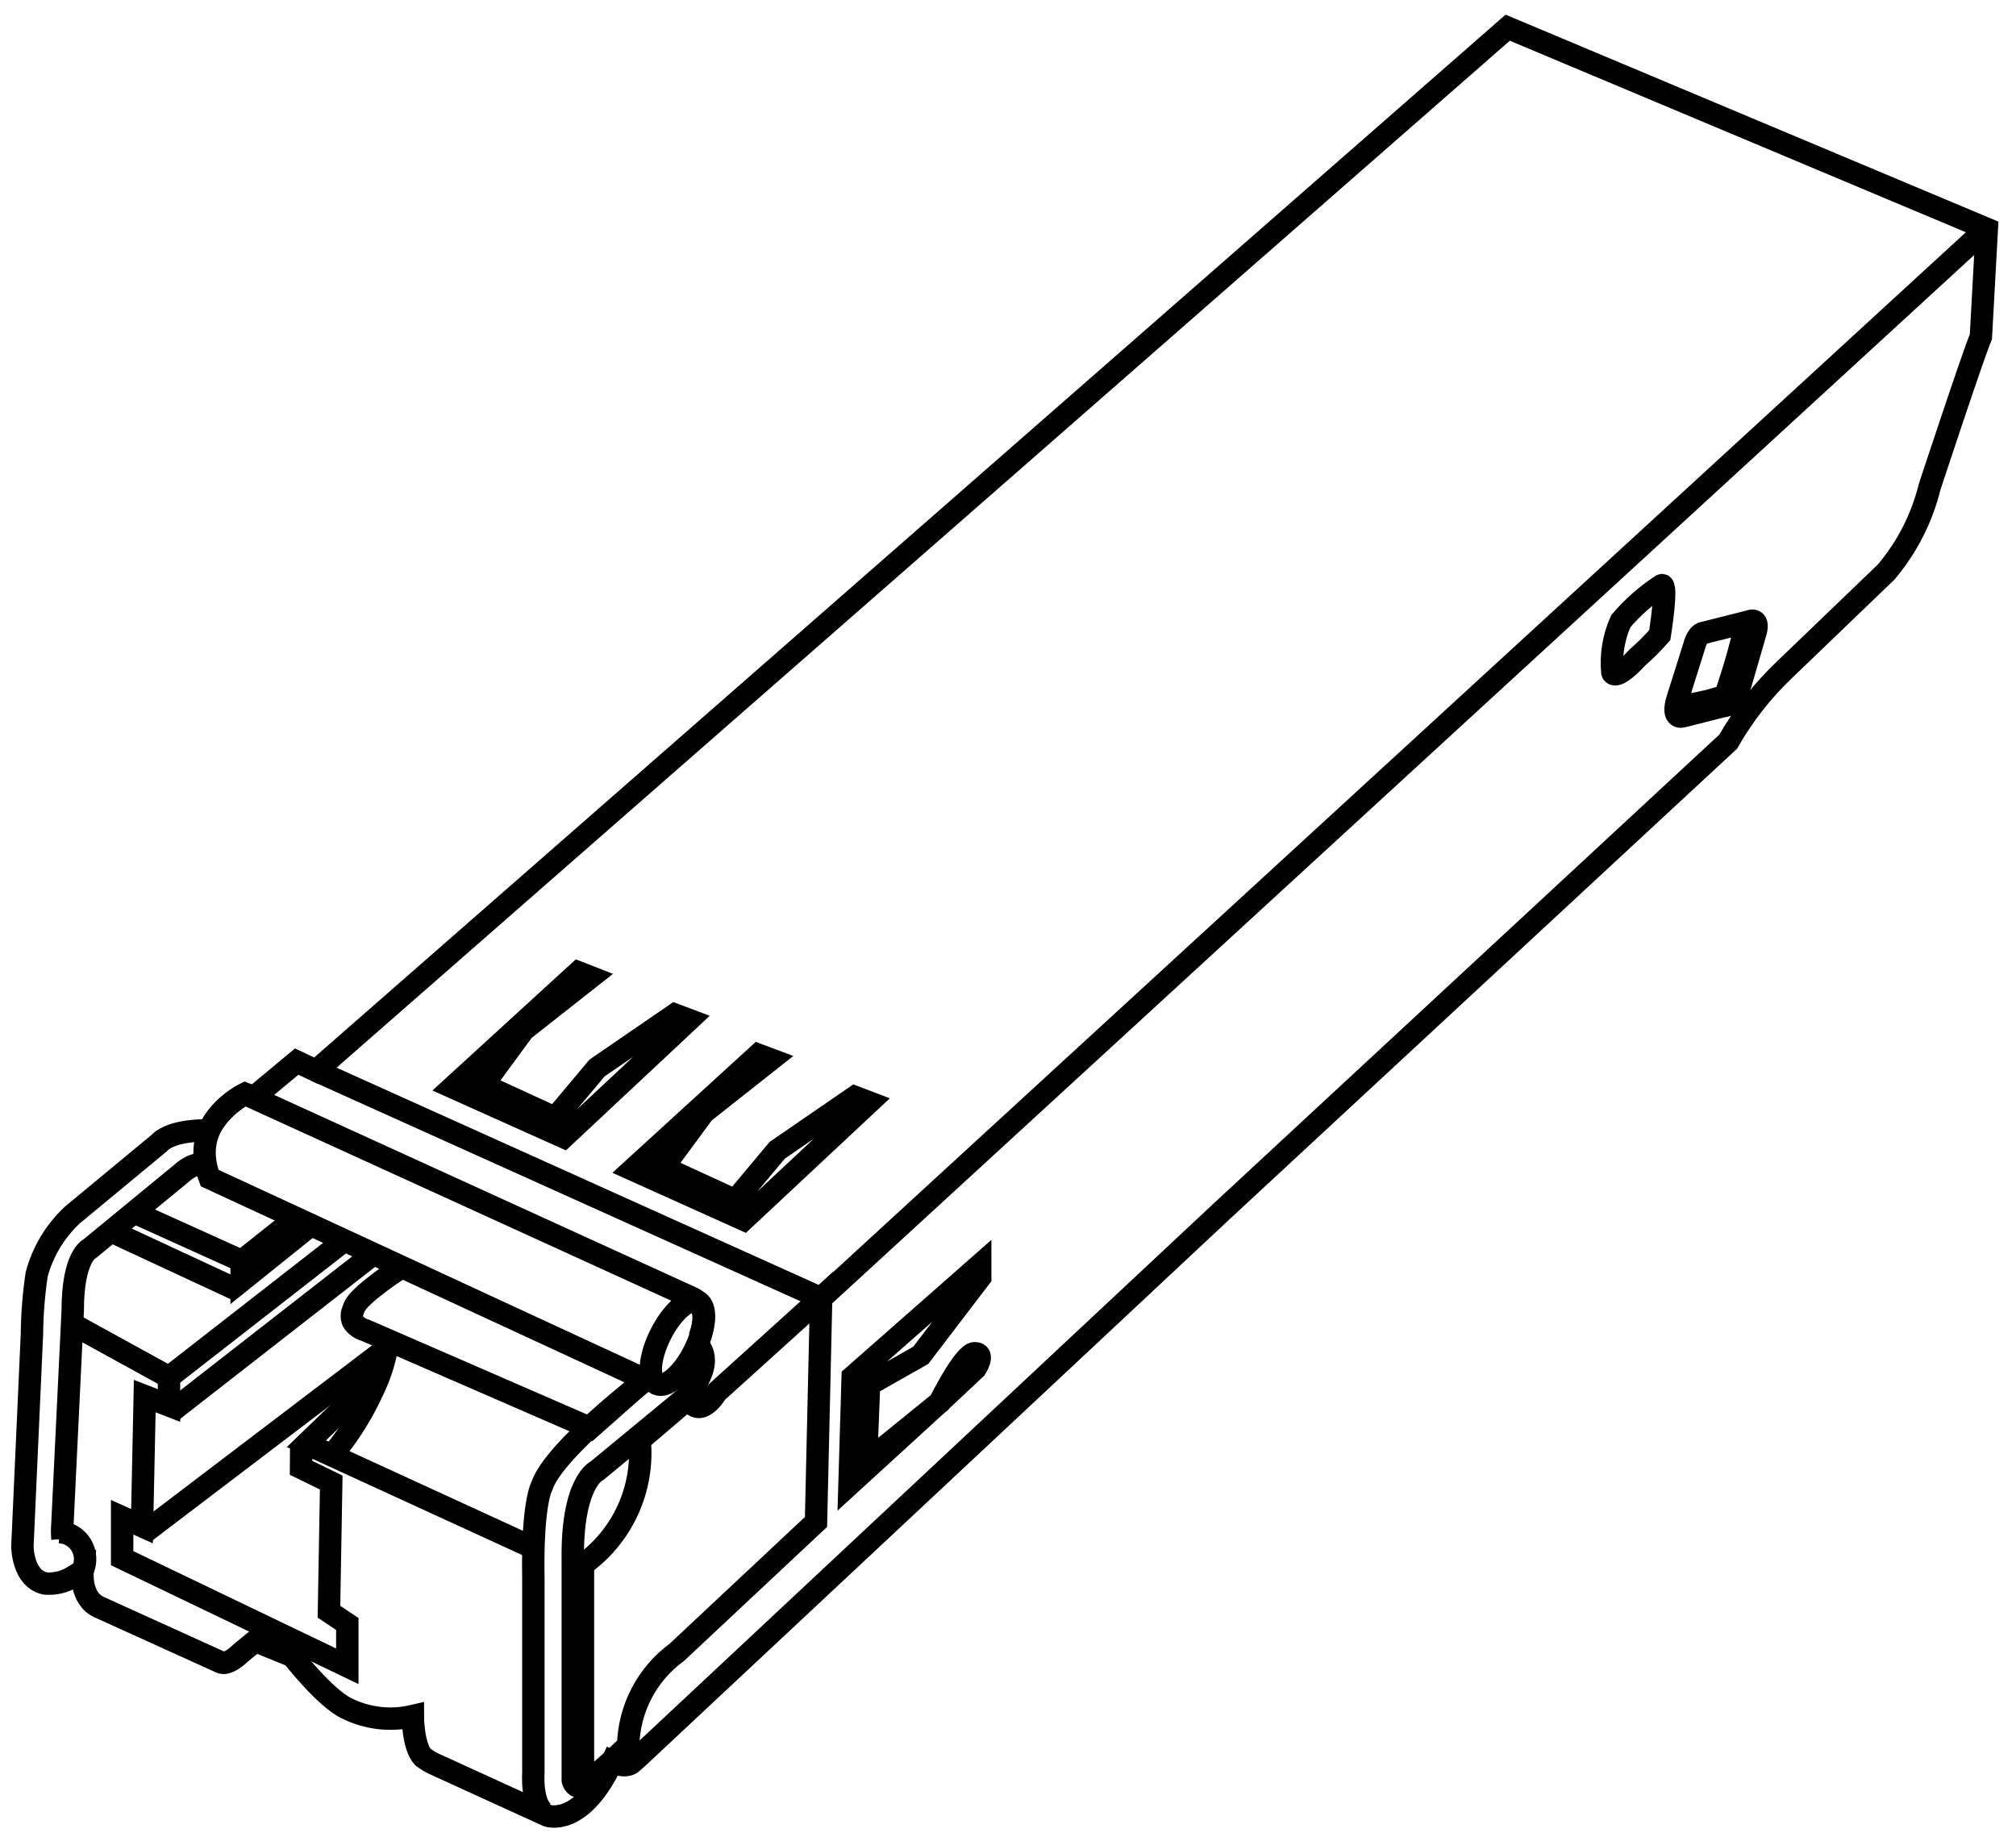 <svg width="90" height="82" viewBox="0 0 90 82" fill="none" xmlns="http://www.w3.org/2000/svg">
<path d="M67.308 1.236L14.111 47.799L13.245 47.393L11.356 48.964L10.937 48.835C10.245 49.205 9.679 49.773 9.312 50.466C9.312 50.466 7.688 50.399 7.092 51.042L3.227 54.243C2.459 54.961 1.907 55.881 1.636 56.897C1.506 57.778 1.435 58.666 1.426 59.557L1 69.033C1 69.033 1 70.482 2.022 70.692C2.441 70.725 2.859 70.628 3.22 70.414L3.687 70.13C3.687 70.13 3.552 71.355 4.432 71.748L9.847 74.205C9.847 74.205 10.111 74.401 10.754 73.785L11.397 73.257L13.055 73.934C13.055 73.934 14.511 75.802 15.472 76.262C16.387 76.72 17.434 76.842 18.43 76.608C18.43 76.608 18.43 77.961 18.883 78.442C19.032 78.554 19.19 78.652 19.357 78.733L24.441 81.055C24.441 81.055 25.943 81.596 27.324 78.659C27.324 78.659 27.838 78.929 28.17 78.726C28.17 78.726 28.427 78.516 28.962 78.002L54.555 54.06L77.15 33.111C77.829 31.919 78.68 30.833 79.674 29.889L84.203 25.537C85.135 24.435 85.8 23.133 86.145 21.732C86.145 21.732 88.054 15.938 88.433 15.031L88.697 10.219L67.308 1.236Z" stroke="black" stroke-miterlimit="10"/>
<path d="M88.664 10.219L36.658 57.959L14.111 47.8" stroke="black" stroke-miterlimit="10"/>
<path d="M27.325 78.604L28.043 77.927C28.061 77.113 28.267 76.314 28.643 75.592C29.02 74.87 29.558 74.245 30.215 73.764L36.429 67.943L36.659 57.932L31.989 62.155C31.989 62.155 31.251 63.414 30.73 62.44L28.557 64.294C28.657 65.36 28.475 66.433 28.031 67.407C27.587 68.381 26.895 69.222 26.025 69.845V79.254L26.384 79.436L27.325 78.604Z" stroke="black" stroke-miterlimit="10"/>
<path d="M30.991 60.325C31.499 59.313 31.576 58.324 31.162 58.115C30.747 57.907 29.999 58.559 29.491 59.572C28.983 60.584 28.906 61.573 29.32 61.781C29.735 61.989 30.483 61.337 30.991 60.325Z" stroke="black" stroke-miterlimit="10"/>
<path d="M9.19 52.024C9.19 52.024 8.764 51.773 8.073 52.403L4.012 55.74C4.012 55.74 3.247 56.058 3.247 58.495L2.787 68.025C2.769 68.251 2.769 68.477 2.787 68.702" stroke="black" stroke-miterlimit="10"/>
<path d="M3.687 70.109C3.771 69.929 3.809 69.731 3.798 69.534C3.787 69.335 3.727 69.143 3.624 68.974C3.521 68.804 3.377 68.663 3.207 68.562C3.036 68.462 2.843 68.405 2.645 68.397" stroke="black" stroke-miterlimit="10"/>
<path d="M18.017 56.51L17.807 56.652C17.631 56.767 17.455 56.882 17.286 57.004C17.116 57.126 16.859 57.315 16.656 57.478C16.457 57.634 16.267 57.801 16.088 57.979C16.017 58.053 15.951 58.132 15.891 58.216C15.834 58.301 15.79 58.394 15.763 58.493C15.726 58.573 15.707 58.659 15.707 58.747C15.707 58.835 15.726 58.921 15.763 59.001C15.892 59.192 16.087 59.33 16.311 59.387L26.349 63.753L28.799 61.587L9.359 52.591C8.371 50.039 10.937 48.834 10.937 48.834L30.932 57.958C31.812 58.398 31.209 59.739 31.209 59.739" stroke="black" stroke-miterlimit="10"/>
<path d="M17.327 59.834C17.225 60.583 17.008 61.311 16.684 61.993C16.215 63.038 15.607 64.015 14.877 64.897" stroke="black" stroke-miterlimit="10"/>
<path d="M17.008 61.236L13.678 64.451L23.811 69.102" stroke="black" stroke-miterlimit="10"/>
<path d="M28.983 61.478C28.983 61.478 24.759 64.673 24.197 66.325C24.197 66.325 23.75 67.049 23.811 70.468V79.152C23.811 79.152 23.71 80.56 24.312 80.939" stroke="black" stroke-miterlimit="10"/>
<path d="M31.121 60.023C31.121 60.023 32.062 60.7 30.593 62.406L26.654 65.655C26.654 65.655 25.51 66.142 25.571 69.716V79.477C25.571 79.477 25.726 80.283 26.701 79.172" stroke="black" stroke-miterlimit="10"/>
<path d="M34.411 47.298L33.85 47.088L28.238 52.212L33.2 54.446L38.798 49.213L38.161 48.97L34.696 51.352L32.828 53.586L29.612 52.11L31.413 49.667L34.411 47.298Z" stroke="black" stroke-miterlimit="10"/>
<path d="M26.37 43.623L25.814 43.406L20.203 48.537L25.165 50.764L30.756 45.532L30.126 45.295L26.654 47.677L24.786 49.904L21.577 48.429L23.371 45.985L26.37 43.623Z" stroke="black" stroke-miterlimit="10"/>
<path d="M15.424 55.34L7.545 61.479V62.745L6.462 62.325L6.34 68.133L5.453 67.734V69.561L15.505 74.387V72.499L14.686 71.951L14.787 66.184L13.44 65.527L13.447 64.566" stroke="black" stroke-miterlimit="10"/>
<path d="M7.545 61.48L3.084 59.029" stroke="black" stroke-miterlimit="10"/>
<path d="M7.674 62.995L16.731 55.935" stroke="black" stroke-miterlimit="10"/>
<path d="M5.982 54.121L10.788 56.294L13.117 54.446" stroke="black" stroke-miterlimit="10"/>
<path d="M10.787 56.274V57.174L13.921 54.656" stroke="black" stroke-miterlimit="10"/>
<path d="M41.951 62.603C41.951 62.603 43.034 60.41 43.515 60.41C43.995 60.41 43.556 61.087 43.556 61.087L42.114 62.441L37.924 66.272L38.066 61.466L43.759 56.457V57.026L41.105 60.505L38.797 61.811L38.662 65.27L41.951 62.603Z" stroke="black" stroke-miterlimit="10"/>
<path d="M74.178 26.126C73.498 26.57 72.885 27.111 72.358 27.73C72.036 28.45 71.906 29.24 71.979 30.024C71.979 30.024 72.087 30.444 73.102 29.348C73.456 29.039 73.789 28.707 74.097 28.353C74.097 28.353 74.476 26.004 74.178 26.126Z" stroke="black" stroke-miterlimit="10"/>
<path d="M75.984 28.271L77.947 27.777L78.198 27.71C78.198 27.71 78.529 27.642 78.38 28.197L77.555 31.047C77.499 31.183 77.406 31.302 77.286 31.388C77.167 31.474 77.025 31.525 76.878 31.534L75.118 31.981C75.118 31.981 74.617 32.143 74.874 31.25L75.639 28.826C75.639 28.826 75.734 28.393 75.984 28.271Z" stroke="black" stroke-miterlimit="10"/>
<path d="M77.948 27.846C77.694 28.933 77.385 30.006 77.02 31.061C76.309 31.308 75.57 31.465 74.82 31.528" stroke="black" stroke-miterlimit="10"/>
<path d="M10.563 57.574L5.033 55.002" stroke="black" stroke-miterlimit="10"/>
<path d="M6.469 68.396L17.137 60.287" stroke="black" stroke-miterlimit="10"/>
</svg>
